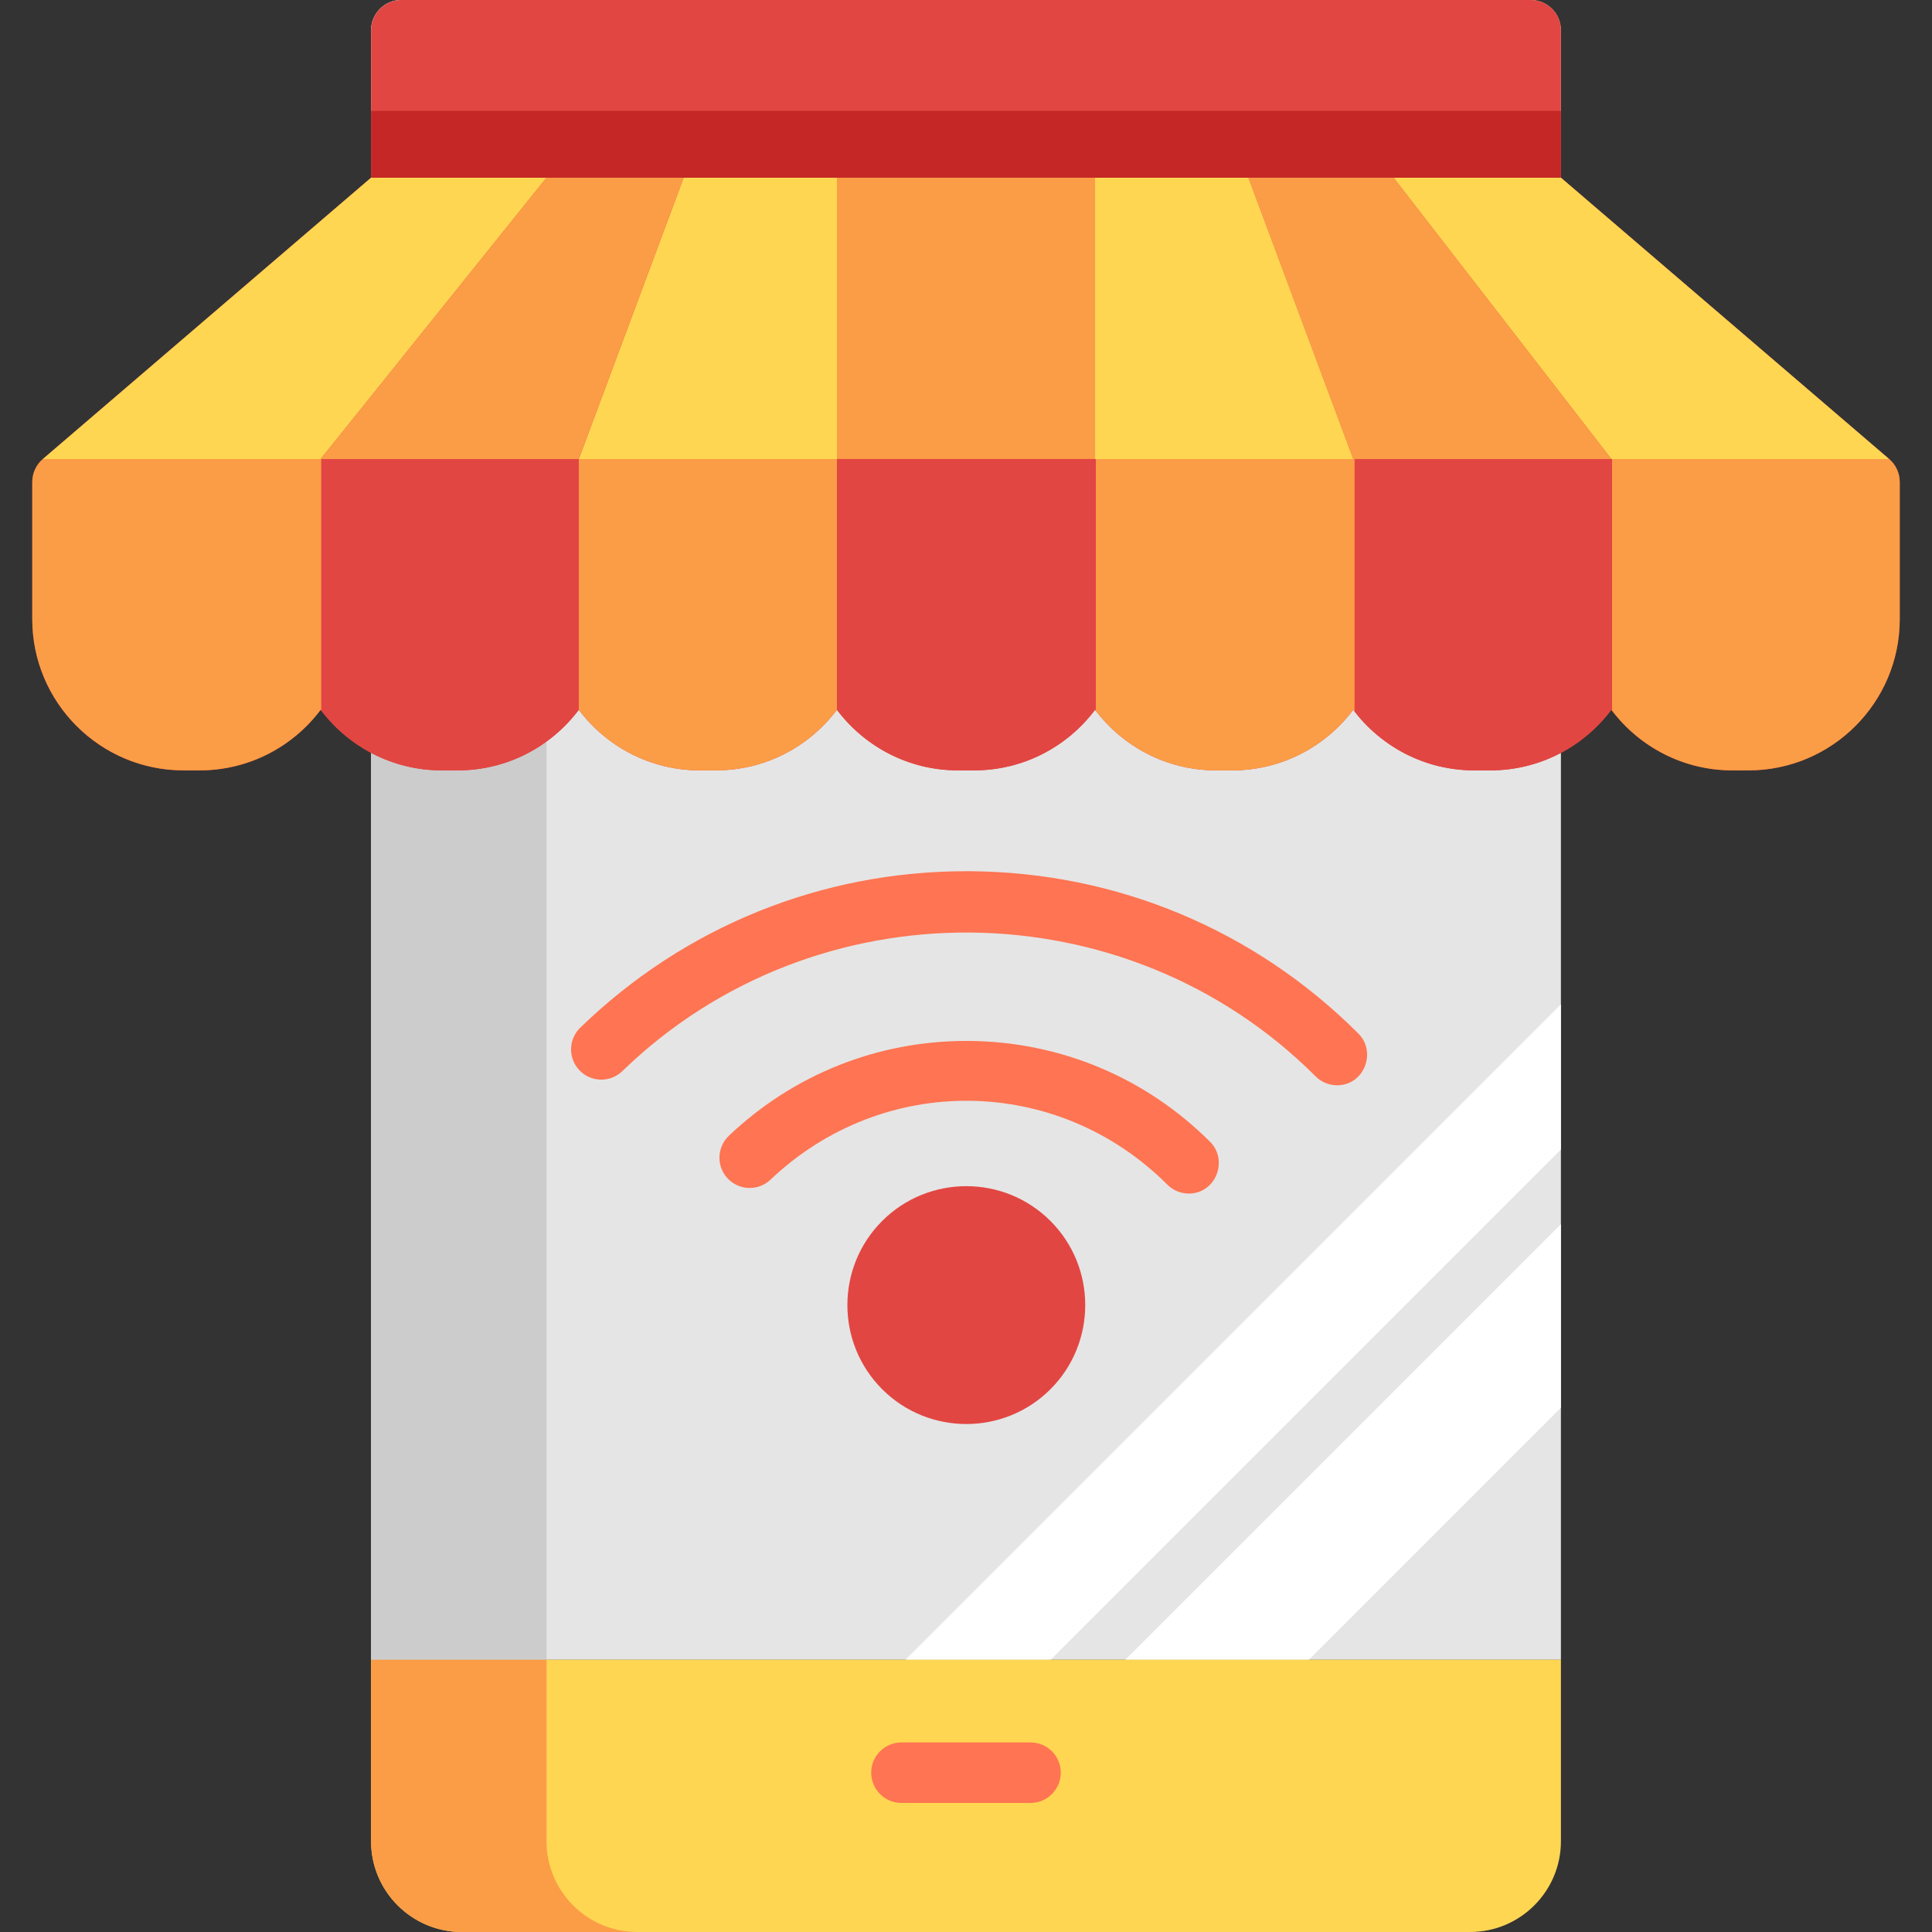 <?xml version="1.0" encoding="iso-8859-1"?>
<!-- Uploaded to: SVG Repo, www.svgrepo.com, Generator: SVG Repo Mixer Tools -->
<svg version="1.1" id="Layer_1" xmlns="http://www.w3.org/2000/svg" xmlns:xlink="http://www.w3.org/1999/xlink" 
	 viewBox="0 0 512 512" xml:space="preserve">
<rect x="0" y="0" width="512" height="512" fill="#333333" stroke="none"/>
<path style="fill:#E5E5E5;" d="M413.662,8.017c0-4.427-3.589-8.017-8.017-8.017h-299.29c-4.427,0-8.017,3.589-8.017,8.017V439.85
	h315.324V8.017z"/>
<g>
	<polygon style="fill:#FFFFFF;" points="239.967,439.85 278.447,439.85 413.662,304.635 413.662,266.154 	"/>
	<polygon style="fill:#FFFFFF;" points="346.856,439.85 413.662,373.044 413.662,324.409 298.221,439.85 	"/>
</g>
<path style="fill:#FFD652;" d="M98.338,439.85v48.1c0,13.262,10.789,24.05,24.05,24.05h267.223c13.261,0,24.05-10.788,24.05-24.05
	v-48.1H98.338z"/>
<path style="fill:#CCCCCC;" d="M168.885,0h-62.53c-4.427,0-8.017,3.589-8.017,8.017V439.85h46.497V24.05
	C144.835,10.788,155.624,0,168.885,0z"/>
<path style="fill:#FB9D46;" d="M144.835,487.95v-48.1H98.338v48.1c0,13.262,10.789,24.05,24.05,24.05h46.497
	C155.624,512,144.835,501.212,144.835,487.95z"/>
<path style="fill:#E24642;" d="M500.649,121.646l-86.988-74.562V8.017c0-4.427-3.588-8.017-8.017-8.017h-299.29
	c-4.428,0-8.017,3.589-8.017,8.017v39.068l-86.988,74.561c-1.777,1.523-2.799,3.748-2.799,6.087v36.342
	c0,22.103,17.981,40.083,40.084,40.083h4.276c13.097,0,24.747-6.314,32.067-16.058c7.32,9.744,18.97,16.058,32.067,16.058h4.276
	c13.097,0,24.747-6.314,32.067-16.058c7.32,9.744,18.97,16.058,32.067,16.058h4.276c13.097,0,24.747-6.314,32.067-16.058
	c7.32,9.744,18.97,16.058,32.067,16.058h4.276c13.097,0,24.747-6.314,32.067-16.058c7.32,9.744,18.97,16.058,32.067,16.058h4.276
	c13.097,0,24.747-6.314,32.067-16.058c7.32,9.744,18.97,16.058,32.067,16.058h4.276c13.097,0,24.747-6.314,32.067-16.058
	c7.32,9.744,18.97,16.058,32.067,16.058h4.276c22.103,0,40.083-17.981,40.083-40.083v-36.342
	C503.449,125.393,502.426,123.169,500.649,121.646z"/>
<path style="fill:#FB9D46;" d="M11.351,121.646c-1.777,1.522-2.799,3.746-2.799,6.086v36.342c0,22.103,17.981,40.083,40.084,40.083
	h4.276c13.097,0,24.747-6.314,32.067-16.058c0.058,0.076,0.121,0.148,0.179,0.223v-66.678H11.351z"/>
<path style="fill:#E24642;" d="M85.156,121.646v66.678c7.329,9.615,18.894,15.835,31.888,15.835h4.276
	c13.097,0,24.747-6.314,32.067-16.058v-66.454H85.156z"/>
<path style="fill:#FB9D46;" d="M500.649,121.646h-73.448v66.678c7.328,9.615,18.894,15.835,31.888,15.835h4.276
	c22.103,0,40.083-17.981,40.083-40.083v-36.342C503.449,125.393,502.426,123.169,500.649,121.646z"/>
<path style="fill:#E24642;" d="M358.97,121.646v66.901c7.338,9.485,18.819,15.611,31.711,15.611h4.276
	c13.097,0,24.747-6.314,32.067-16.058c0.058,0.076,0.121,0.148,0.178,0.223v-66.678H358.97z"/>
<path style="fill:#FB9D46;" d="M290.383,121.646v66.678c7.328,9.615,18.894,15.835,31.888,15.835h4.276
	c13.097,0,24.747-6.314,32.067-16.058c0.114,0.153,0.239,0.296,0.356,0.447v-66.901H290.383z"/>
<path style="fill:#E24642;" d="M221.795,121.646v66.454c7.32,9.744,18.97,16.058,32.067,16.058h4.276
	c13.097,0,24.747-6.314,32.067-16.058c0.058,0.076,0.121,0.148,0.178,0.223v-66.678H221.795z"/>
<path style="fill:#FB9D46;" d="M153.386,121.646v66.454c7.32,9.744,18.97,16.058,32.067,16.058h4.276
	c13.097,0,24.747-6.314,32.067-16.058v-66.454H153.386z"/>
<g>
	<polygon style="fill:#FFD652;" points="11.351,121.646 84.977,121.646 144.835,47.085 98.338,47.085 	"/>
	<polygon style="fill:#FFD652;" points="500.649,121.646 413.662,47.085 369.303,47.085 427.023,121.646 	"/>
</g>
<polygon style="fill:#FB9D46;" points="369.303,47.085 330.823,47.085 358.614,121.646 427.023,121.646 "/>
<polygon style="fill:#FFD652;" points="290.205,47.085 290.205,121.646 358.614,121.646 330.823,47.085 "/>
<rect x="221.795" y="47.085" style="fill:#FB9D46;" width="68.409" height="74.555"/>
<polygon style="fill:#FFD652;" points="153.386,121.646 221.795,121.646 221.795,47.085 181.177,47.085 "/>
<polygon style="fill:#FB9D46;" points="84.977,121.646 153.386,121.646 181.177,47.085 144.835,47.085 "/>
<rect x="98.338" y="29.395" style="fill:#C42725;" width="315.324" height="17.69"/>
<g>
	<path style="fill:#FF7452;" d="M273.102,477.795h-34.205c-4.428,0-8.017-3.589-8.017-8.017s3.588-8.017,8.017-8.017h34.205
		c4.428,0,8.017,3.589,8.017,8.017S277.531,477.795,273.102,477.795z"/>
	<path style="fill:#FF7452;" d="M354.338,287.609c-2.052,0-4.103-0.782-5.669-2.348c-50.285-50.285-132.707-50.915-183.732-1.408
		c-3.179,3.084-8.254,3.006-11.336-0.171c-3.084-3.178-3.007-8.253,0.171-11.336c27.584-26.763,63.879-41.466,102.301-41.466
		c0.355,0,0.705,0.001,1.061,0.003c38.859,0.274,75.391,15.559,102.872,43.039C364.842,278.759,361.585,287.609,354.338,287.609z"/>
	<path style="fill:#FF7452;" d="M315.035,316.299c-2.051,0-4.103-0.782-5.669-2.348c-29.123-29.124-75.318-29.709-105.165-1.332
		c-3.207,3.051-8.282,2.923-11.335-0.286c-3.051-3.209-2.922-8.284,0.286-11.335c17.078-16.237,39.393-25.141,62.941-25.141
		c0.362,0,0.723,0.002,1.085,0.006c23.993,0.278,46.555,9.777,63.526,26.749C325.54,307.449,322.283,316.299,315.035,316.299z"/>
</g>
<path style="fill:#E24642;" d="M278.378,323.567c-12.294-12.294-32.299-12.294-44.593,0c-0.001,0-0.001,0-0.001,0
	c-12.293,12.294-12.293,32.299,0.001,44.593c6.147,6.147,14.222,9.22,22.296,9.22c8.074,0,16.15-3.073,22.297-9.22
	C290.673,355.866,290.673,335.861,278.378,323.567z"/>
</svg>